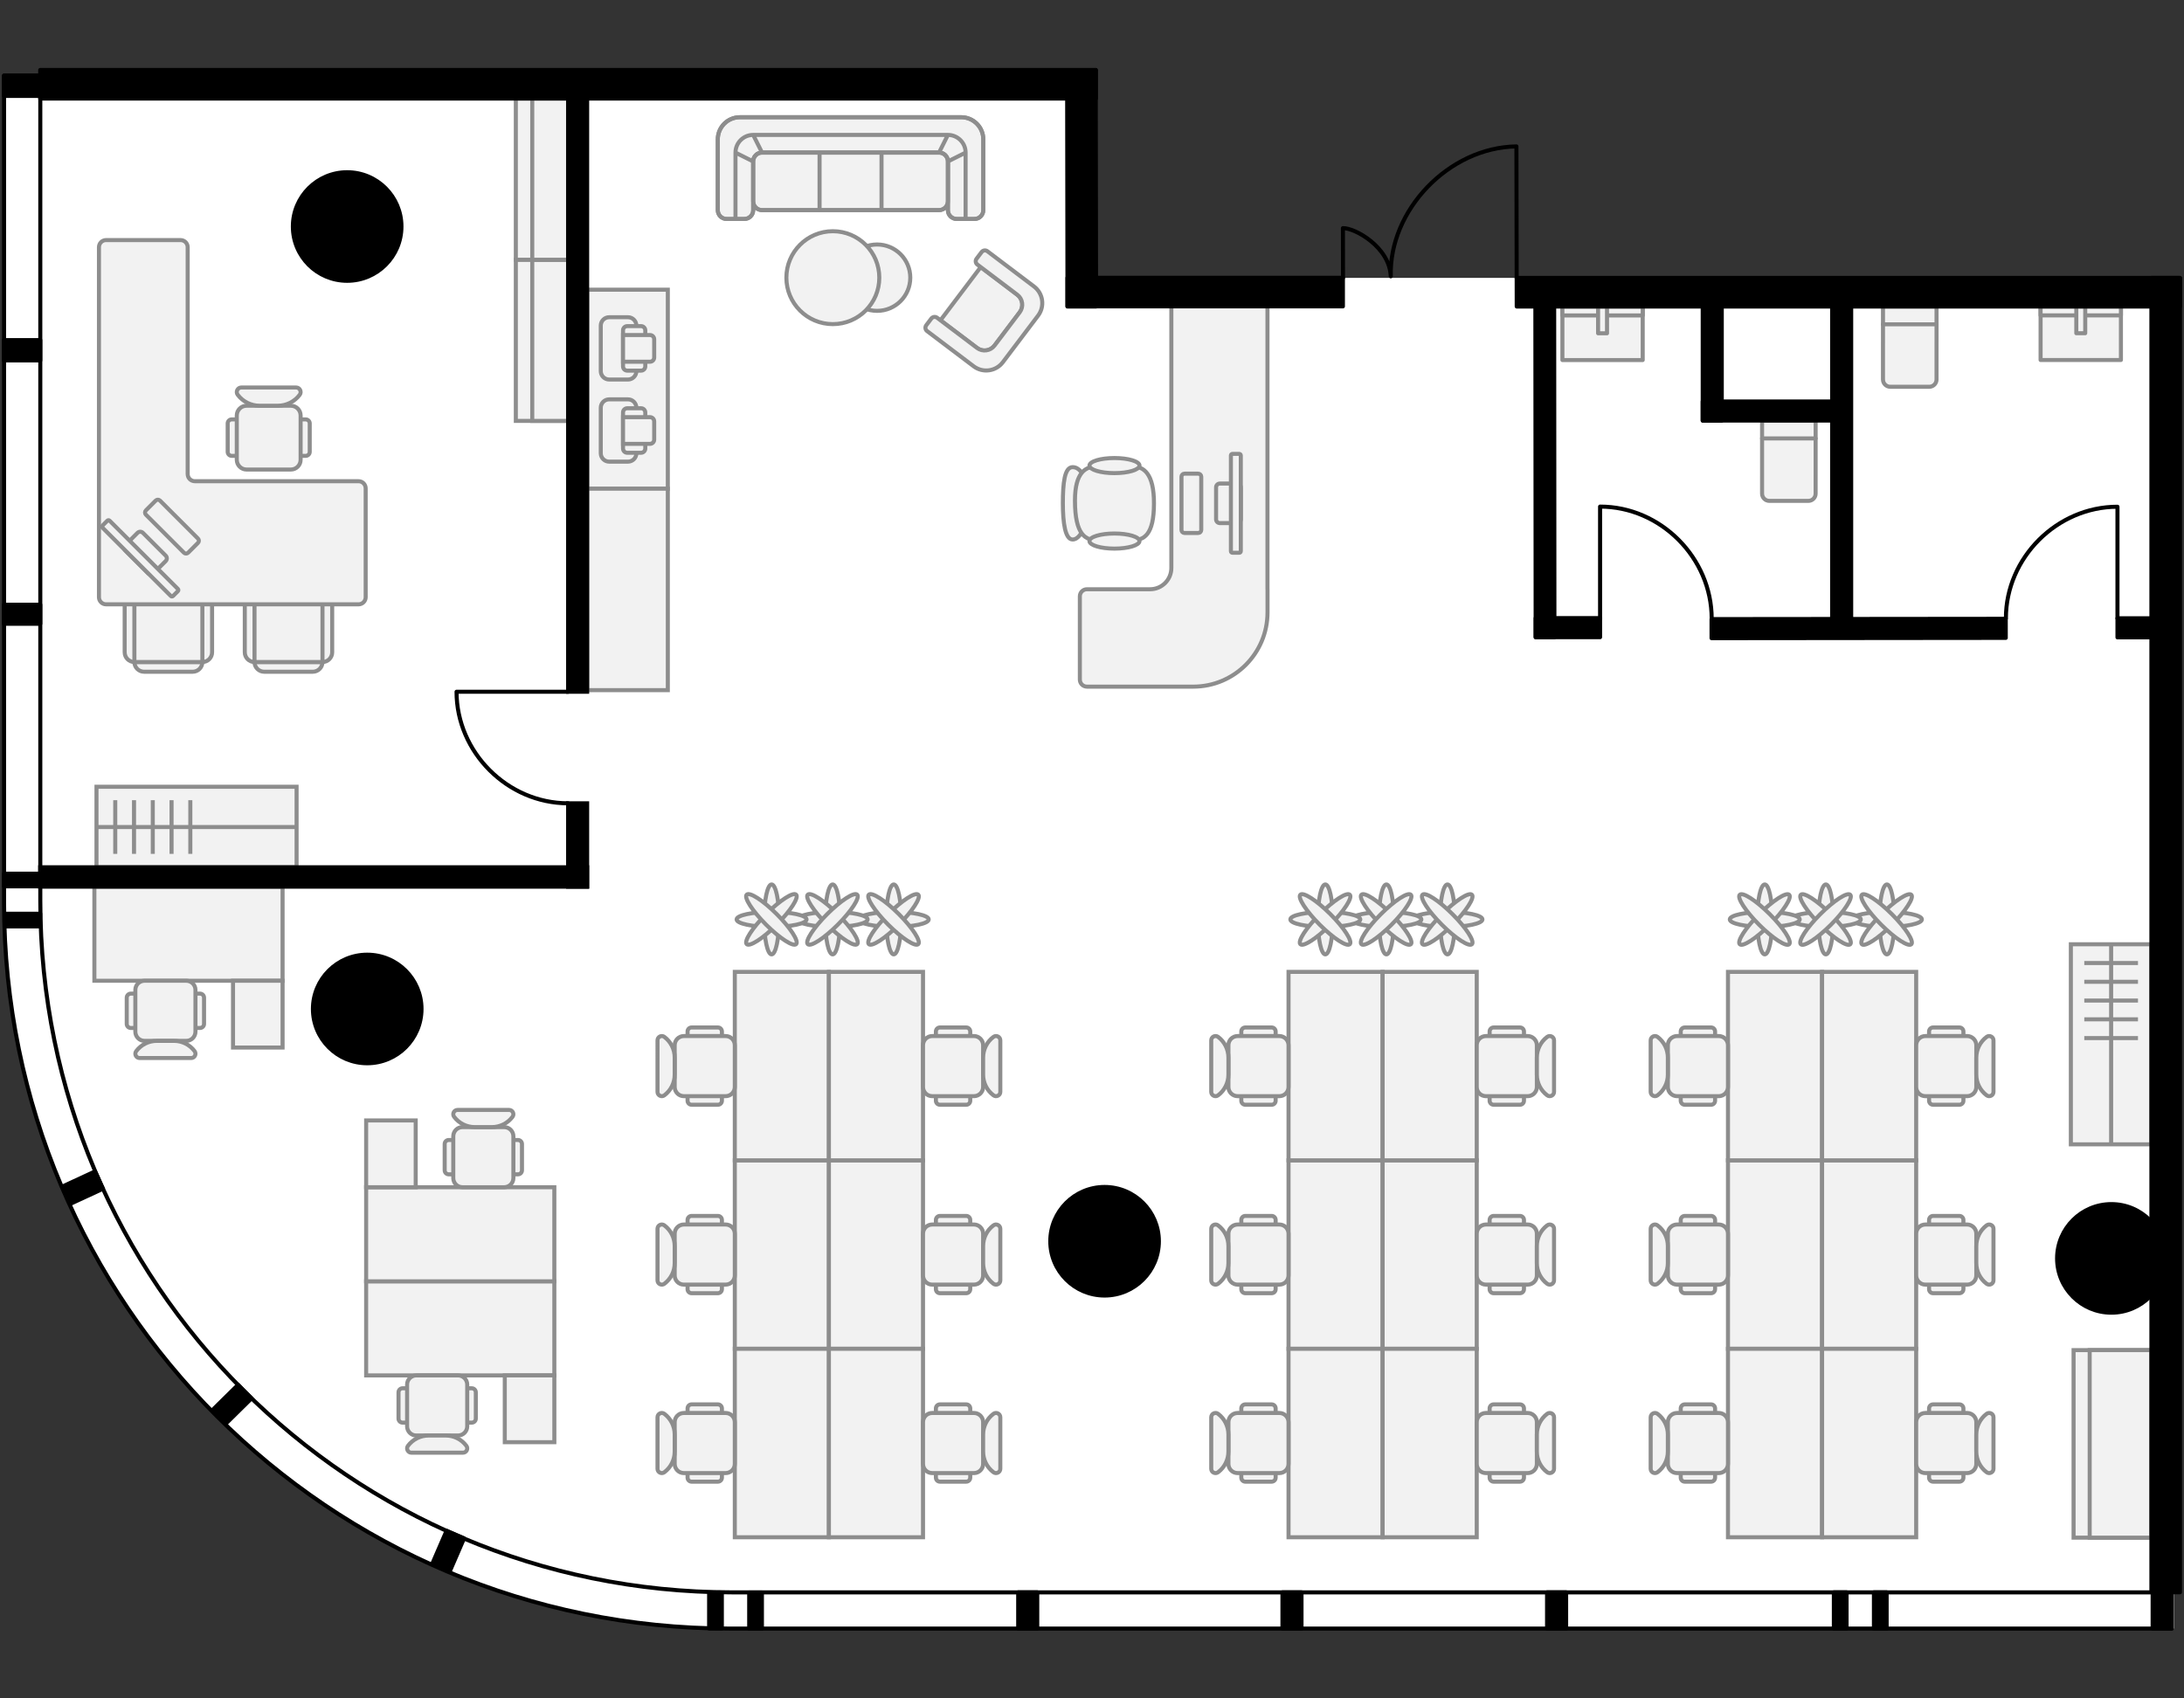 <?xml version="1.0" encoding="utf-8"?>
<!-- Generator: Adobe Illustrator 26.0.2, SVG Export Plug-In . SVG Version: 6.00 Build 0)  -->
<svg version="1.1" xmlns="http://www.w3.org/2000/svg" xmlns:xlink="http://www.w3.org/1999/xlink" x="0px" y="0px"
	 viewBox="0 0 540 420" style="enable-background:new 0 0 540 420;" xml:space="preserve">
<rect x="0" y="0" width="540" height="420" fill="#333333" stroke="none"/>
<style type="text/css">
	.st0{fill:#FFFFFF;}
	.st1{fill:none;stroke:#000000;stroke-linecap:round;stroke-linejoin:round;}
	.st2{fill:#F2F2F2;stroke:#8D8D8D;}
	.st3{fill:none;stroke:#8D8D8D;}
	.st4{fill:#F2F2F2;stroke:#8D8D8D;stroke-linecap:round;stroke-linejoin:round;}
	.st5{fill:#F2F2F2;stroke:#8D8D8D;stroke-linecap:round;stroke-linejoin:round;stroke-miterlimit:10;}
	.st6{fill:none;stroke:#8D8D8D;stroke-linecap:round;stroke-linejoin:round;stroke-miterlimit:10;}
	.st7{stroke:#000000;stroke-linecap:round;stroke-linejoin:round;}
	.st8{stroke:#000000;stroke-miterlimit:10;}
</style>
<g id="Floor">
	<path class="st0" d="M181.07,402.737c-99.123,0-180.065-79.767-180.065-178.89l-0.001-7.799L1,18.695h8.96l-0.013-1.433
		l261.012,0.082l0.04,51.373l268,0.015L539,393.762l-1.453,0.017v8.958l-348.574,0.001L181.07,402.737z"/>
</g>
<g id="Windows">
	<path class="st1" d="M9.963,222.76V18.695h-8.96v204.565c0,99.123,80.355,179.478,179.477,179.478h356.477v-8.958H180.982
		C86.531,393.779,9.963,317.211,9.963,222.76z"/>
</g>
<g id="Furniture">
	<g>
		<g>
			<rect x="127.539" y="64.228" class="st2" width="12.913" height="39.856"/>
			<rect x="131.6" y="64.228" class="st2" width="8.852" height="39.856"/>
		</g>
		<g>
			<rect x="127.539" y="24.373" class="st2" width="12.913" height="39.856"/>
			<rect x="131.6" y="24.373" class="st2" width="8.852" height="39.856"/>
		</g>
	</g>
	<g>
		
			<rect x="38.636" y="179.782" transform="matrix(6.123234e-17 -1 1 6.123234e-17 -155.925 253.112)" class="st2" width="19.915" height="49.474"/>
		<line class="st3" x1="28.496" y1="211.157" x2="28.496" y2="197.88"/>
		<line class="st3" x1="33.137" y1="211.157" x2="33.137" y2="197.88"/>
		<line class="st3" x1="37.777" y1="211.157" x2="37.777" y2="197.88"/>
		<line class="st3" x1="42.417" y1="211.157" x2="42.417" y2="197.88"/>
		<line class="st3" x1="47.057" y1="211.157" x2="47.057" y2="197.88"/>
		<line class="st3" x1="23.856" y1="204.519" x2="73.33" y2="204.519"/>
	</g>
	<g>
		<g>
			<path class="st4" d="M62.926,163.714c0,1.328,1.075,2.404,2.401,2.404h12.005c1.326,0,2.401-1.076,2.401-2.404v-14.421
				c0-1.328-1.075-2.404-2.401-2.404H65.328c-1.326,0-2.401,1.076-2.401,2.404V163.714z"/>
			<path class="st4" d="M79.734,163.714c1.326,0,2.401-1.076,2.401-2.404v-12.018c0-1.328-1.075-2.404-2.401-2.404H62.926
				c-1.326,0-2.401,1.076-2.401,2.404v12.018c0,1.328,1.075,2.404,2.401,2.404H79.734z"/>
			<path class="st4" d="M62.926,163.714h16.808v-14.421c0-1.328-1.075-2.404-2.401-2.404H65.328c-1.326,0-2.401,1.076-2.401,2.404
				V163.714z"/>
		</g>
		<g>
			<path class="st4" d="M33.229,163.714c0,1.328,1.075,2.404,2.401,2.404h12.005c1.326,0,2.401-1.076,2.401-2.404v-14.421
				c0-1.328-1.075-2.404-2.401-2.404H35.63c-1.326,0-2.401,1.076-2.401,2.404V163.714z"/>
			<path class="st4" d="M50.037,163.714c1.326,0,2.401-1.076,2.401-2.404v-12.018c0-1.328-1.075-2.404-2.401-2.404H33.229
				c-1.326,0-2.401,1.076-2.401,2.404v12.018c0,1.328,1.075,2.404,2.401,2.404H50.037z"/>
			<path class="st4" d="M33.229,163.714h16.808v-14.421c0-1.328-1.075-2.404-2.401-2.404H35.63c-1.326,0-2.401,1.076-2.401,2.404
				V163.714z"/>
		</g>
		<g>
			<path class="st2" d="M76.582,104.715v7.016c0,0.552-0.448,1-1,1H57.296c-0.552,0-1-0.448-1-1l0-7.016c0-0.552,0.448-1,1-1
				l18.287,0C76.135,103.715,76.582,104.163,76.582,104.715z"/>
			<path class="st2" d="M74.328,102.747V113.7c0,1.333-1.08,2.413-2.413,2.413l-10.953,0c-1.333,0-2.413-1.08-2.413-2.413l0-10.953
				c0-1.333,1.08-2.413,2.413-2.413l10.953,0C73.248,100.334,74.328,101.414,74.328,102.747z"/>
			<path class="st2" d="M58.775,97.629c1.277,1.703,3.281,2.705,5.41,2.705l4.508,0c2.129,0,4.133-1.002,5.41-2.705l0,0
				c0.557-0.743,0.027-1.803-0.902-1.803H59.677C58.748,95.826,58.218,96.886,58.775,97.629L58.775,97.629z"/>
		</g>
		<path class="st4" d="M88.649,149.447H26.232c-0.974,0-1.764-0.79-1.764-1.764v-20.313V119V61.133c0-0.974,0.79-1.764,1.764-1.764
			H44.64c0.974,0,1.764,0.79,1.764,1.764v56.103c0,0.974,0.79,1.764,1.764,1.764h40.481c0.974,0,1.764,0.79,1.764,1.764v26.919
			C90.413,148.657,89.624,149.447,88.649,149.447z"/>
		<g>
			<path class="st4" d="M46.53,136.67l2.419-2.419c0.294-0.294,0.294-0.772,0-1.066l-9.39-9.39c-0.294-0.294-0.772-0.294-1.066,0
				l-2.419,2.419c-0.294,0.294-0.294,0.772,0,1.066l9.39,9.39C45.758,136.965,46.236,136.965,46.53,136.67z"/>
			<path class="st4" d="M37.949,141.765l3.024-3.024c0.368-0.368,0.368-0.965,0-1.332l-5.638-5.638
				c-0.368-0.368-0.965-0.368-1.332,0l-3.024,3.024c-0.368,0.368-0.368,0.965,0,1.332l5.638,5.638
				C36.985,142.133,37.582,142.133,37.949,141.765z"/>
			<path class="st4" d="M42.778,147.393l1.21-1.21c0.147-0.147,0.147-0.386,0-0.533l-16.894-16.894
				c-0.147-0.147-0.386-0.147-0.533,0l-1.21,1.21c-0.147,0.147-0.147,0.386,0,0.533l16.894,16.894
				C42.392,147.54,42.631,147.54,42.778,147.393z"/>
		</g>
	</g>
	<g>
		<g>
			<path class="st2" d="M137.064,316.86v23.267H90.53V316.86H137.064z"/>
			<path class="st2" d="M137.064,340.127v16.517H124.81v-16.517H137.064z"/>
			<g>
				<path class="st2" d="M98.534,350.807v-6.494c0-0.552,0.448-1,1-1h17.112c0.552,0,1,0.448,1,1v6.494c0,0.552-0.448,1-1,1H99.534
					C98.981,351.807,98.534,351.359,98.534,350.807z"/>
				<path class="st2" d="M100.657,352.719v-10.319c0-1.255,1.018-2.273,2.273-2.273h10.319c1.255,0,2.273,1.018,2.273,2.273v10.319
					c0,1.255-1.018,2.273-2.273,2.273H102.93C101.675,354.992,100.657,353.975,100.657,352.719z"/>
				<path class="st2" d="M115.31,357.541c0.525,0.7,0.025,1.699-0.849,1.699h-12.741c-0.875,0-1.374-0.999-0.849-1.699l0,0
					c1.203-1.604,3.091-2.548,5.097-2.548h4.247C112.219,354.992,114.107,355.936,115.31,357.541L115.31,357.541z"/>
			</g>
		</g>
		<g>
			<path class="st2" d="M90.53,316.86v-23.267h46.533v23.267H90.53z"/>
			<path class="st2" d="M90.53,293.594v-16.517h12.254v16.517H90.53z"/>
			<g>
				<path class="st2" d="M129.061,282.914v6.494c0,0.552-0.448,1-1,1h-17.112c-0.552,0-1-0.448-1-1v-6.494c0-0.552,0.448-1,1-1
					h17.112C128.613,281.914,129.061,282.362,129.061,282.914z"/>
				<path class="st2" d="M126.937,281.002v10.319c0,1.255-1.018,2.273-2.273,2.273h-10.319c-1.255,0-2.273-1.018-2.273-2.273
					v-10.319c0-1.255,1.018-2.273,2.273-2.273h10.319C125.919,278.729,126.937,279.746,126.937,281.002z"/>
				<path class="st2" d="M112.284,276.18c-0.525-0.7-0.026-1.699,0.849-1.699h12.741c0.875,0,1.374,0.999,0.849,1.699l0,0
					c-1.203,1.604-3.091,2.548-5.097,2.548h-4.247C115.375,278.729,113.487,277.785,112.284,276.18L112.284,276.18z"/>
			</g>
		</g>
	</g>
	<g>
		<path class="st2" d="M69.869,219.265v23.267H23.336v-23.267H69.869z"/>
		<path class="st2" d="M69.869,242.532v16.517H57.615v-16.517H69.869z"/>
		<g>
			<path class="st2" d="M31.339,253.211v-6.494c0-0.552,0.448-1,1-1h17.112c0.552,0,1,0.448,1,1v6.494c0,0.552-0.448,1-1,1H32.339
				C31.787,254.211,31.339,253.764,31.339,253.211z"/>
			<path class="st2" d="M33.463,255.124v-10.319c0-1.255,1.018-2.273,2.273-2.273h10.319c1.255,0,2.273,1.018,2.273,2.273v10.319
				c0,1.255-1.018,2.273-2.273,2.273H35.736C34.481,257.397,33.463,256.379,33.463,255.124z"/>
			<path class="st2" d="M48.115,259.945c0.525,0.7,0.026,1.699-0.849,1.699H34.525c-0.875,0-1.374-0.999-0.849-1.699l0,0
				c1.203-1.604,3.091-2.548,5.097-2.548h4.247C45.025,257.397,46.912,258.341,48.115,259.945L48.115,259.945z"/>
		</g>
	</g>
	<g>
		<g>
			<path class="st2" d="M181.683,286.943h23.267v46.605h-23.267V286.943z"/>
			<path class="st2" d="M181.683,240.338h23.267v46.605h-23.267V240.338z"/>
			<path class="st2" d="M181.683,333.549h23.267v46.605h-23.267V333.549z"/>
			<path class="st2" d="M204.95,286.943h23.267v46.605H204.95V286.943z"/>
			<path class="st2" d="M204.95,240.338h23.267v46.605H204.95V240.338z"/>
			<path class="st2" d="M204.95,333.549h23.267v46.605H204.95V333.549z"/>
			<g>
				<path class="st2" d="M238.897,366.407h-6.494c-0.552,0-1-0.448-1-1v-17.112c0-0.552,0.448-1,1-1h6.494c0.552,0,1,0.448,1,1
					v17.112C239.897,365.96,239.449,366.407,238.897,366.407z"/>
				<path class="st2" d="M240.809,364.284H230.49c-1.255,0-2.273-1.018-2.273-2.273v-10.319c0-1.255,1.018-2.273,2.273-2.273h10.319
					c1.255,0,2.273,1.018,2.273,2.273v10.319C243.082,363.266,242.064,364.284,240.809,364.284z"/>
				<path class="st2" d="M245.63,349.631c0.7-0.525,1.699-0.025,1.699,0.849v12.742c0,0.875-0.999,1.374-1.699,0.849l0,0
					c-1.604-1.203-2.548-3.091-2.548-5.097v-4.247C243.082,352.722,244.026,350.834,245.63,349.631L245.63,349.631z"/>
			</g>
			<g>
				<path class="st2" d="M238.897,319.802h-6.494c-0.552,0-1-0.448-1-1V301.69c0-0.552,0.448-1,1-1h6.494c0.552,0,1,0.448,1,1
					v17.112C239.897,319.354,239.449,319.802,238.897,319.802z"/>
				<path class="st2" d="M240.809,317.678H230.49c-1.255,0-2.273-1.018-2.273-2.273v-10.319c0-1.255,1.018-2.273,2.273-2.273h10.319
					c1.255,0,2.273,1.018,2.273,2.273v10.319C243.082,316.661,242.064,317.678,240.809,317.678z"/>
				<path class="st2" d="M245.63,303.026c0.7-0.525,1.699-0.025,1.699,0.849v12.742c0,0.875-0.999,1.374-1.699,0.849l0,0
					c-1.604-1.203-2.548-3.091-2.548-5.097v-4.247C243.082,306.117,244.026,304.229,245.63,303.026L245.63,303.026z"/>
			</g>
			<g>
				<path class="st2" d="M238.897,273.197h-6.494c-0.552,0-1-0.448-1-1v-17.112c0-0.552,0.448-1,1-1h6.494c0.552,0,1,0.448,1,1
					v17.112C239.897,272.749,239.449,273.197,238.897,273.197z"/>
				<path class="st2" d="M240.809,271.073H230.49c-1.255,0-2.273-1.018-2.273-2.273v-10.319c0-1.255,1.018-2.273,2.273-2.273h10.319
					c1.255,0,2.273,1.018,2.273,2.273V268.8C243.082,270.055,242.064,271.073,240.809,271.073z"/>
				<path class="st2" d="M245.63,256.42c0.7-0.525,1.699-0.025,1.699,0.849v12.742c0,0.875-0.999,1.374-1.699,0.849l0,0
					c-1.604-1.203-2.548-3.091-2.548-5.097v-4.247C243.082,259.511,244.026,257.623,245.63,256.42L245.63,256.42z"/>
			</g>
			<g>
				<path class="st2" d="M171.003,366.407h6.494c0.552,0,1-0.448,1-1v-17.112c0-0.552-0.448-1-1-1h-6.494c-0.552,0-1,0.448-1,1
					v17.112C170.003,365.96,170.451,366.407,171.003,366.407z"/>
				<path class="st2" d="M169.091,364.284h10.319c1.255,0,2.273-1.018,2.273-2.273v-10.319c0-1.255-1.018-2.273-2.273-2.273h-10.319
					c-1.255,0-2.273,1.018-2.273,2.273v10.319C166.818,363.266,167.836,364.284,169.091,364.284z"/>
				<path class="st2" d="M164.27,349.631c1.604,1.203,2.548,3.091,2.548,5.097v4.247c0,2.006-0.944,3.894-2.548,5.097l0,0
					c-0.7,0.525-1.699,0.025-1.699-0.849v-12.742C162.571,349.606,163.57,349.107,164.27,349.631L164.27,349.631z"/>
			</g>
			<g>
				<path class="st2" d="M171.003,319.802h6.494c0.552,0,1-0.448,1-1V301.69c0-0.552-0.448-1-1-1h-6.494c-0.552,0-1,0.448-1,1
					v17.112C170.003,319.354,170.451,319.802,171.003,319.802z"/>
				<path class="st2" d="M169.091,317.678h10.319c1.255,0,2.273-1.018,2.273-2.273v-10.319c0-1.255-1.018-2.273-2.273-2.273h-10.319
					c-1.255,0-2.273,1.018-2.273,2.273v10.319C166.818,316.661,167.836,317.678,169.091,317.678z"/>
				<path class="st2" d="M164.27,303.026c1.604,1.203,2.548,3.091,2.548,5.097v4.247c0,2.006-0.944,3.894-2.548,5.097l0,0
					c-0.7,0.525-1.699,0.025-1.699-0.849v-12.742C162.571,303,163.57,302.501,164.27,303.026L164.27,303.026z"/>
			</g>
			<g>
				<path class="st2" d="M171.003,273.197h6.494c0.552,0,1-0.448,1-1v-17.112c0-0.552-0.448-1-1-1h-6.494c-0.552,0-1,0.448-1,1
					v17.112C170.003,272.749,170.451,273.197,171.003,273.197z"/>
				<path class="st2" d="M169.091,271.073h10.319c1.255,0,2.273-1.018,2.273-2.273v-10.319c0-1.255-1.018-2.273-2.273-2.273h-10.319
					c-1.255,0-2.273,1.018-2.273,2.273V268.8C166.818,270.055,167.836,271.073,169.091,271.073z"/>
				<path class="st2" d="M164.27,256.42c1.604,1.203,2.548,3.091,2.548,5.097v4.247c0,2.006-0.944,3.894-2.548,5.097l0,0
					c-0.7,0.525-1.699,0.025-1.699-0.849V257.27C162.571,256.395,163.57,255.896,164.27,256.42L164.27,256.42z"/>
			</g>
		</g>
		<g>
			<g>
				<ellipse class="st2" cx="220.978" cy="227.365" rx="1.854" ry="8.651"/>
				<ellipse class="st2" cx="220.978" cy="227.365" rx="8.651" ry="1.854"/>
				
					<ellipse transform="matrix(0.707 -0.707 0.707 0.707 -96.048 222.849)" class="st2" cx="220.978" cy="227.365" rx="8.651" ry="1.854"/>
				
					<ellipse transform="matrix(0.707 -0.707 0.707 0.707 -96.048 222.849)" class="st2" cx="220.978" cy="227.365" rx="1.854" ry="8.651"/>
			</g>
			<g>
				<ellipse class="st2" cx="205.879" cy="227.365" rx="1.854" ry="8.651"/>
				<ellipse class="st2" cx="205.879" cy="227.365" rx="8.651" ry="1.854"/>
				
					<ellipse transform="matrix(0.707 -0.707 0.707 0.707 -100.471 212.172)" class="st2" cx="205.879" cy="227.365" rx="1.854" ry="8.651"/>
				
					<ellipse transform="matrix(0.707 -0.707 0.707 0.707 -100.471 212.172)" class="st2" cx="205.879" cy="227.365" rx="8.651" ry="1.854"/>
			</g>
			<g>
				<ellipse class="st2" cx="190.78" cy="227.365" rx="1.854" ry="8.651"/>
				<ellipse class="st2" cx="190.78" cy="227.365" rx="8.651" ry="1.854"/>
				
					<ellipse transform="matrix(0.707 -0.707 0.707 0.707 -104.893 201.496)" class="st2" cx="190.78" cy="227.365" rx="8.651" ry="1.854"/>
				
					<ellipse transform="matrix(0.707 -0.707 0.707 0.707 -104.893 201.496)" class="st2" cx="190.78" cy="227.365" rx="1.854" ry="8.651"/>
			</g>
		</g>
	</g>
	<g>
		<g>
			<path class="st2" d="M318.593,286.943h23.267v46.605h-23.267V286.943z"/>
			<path class="st2" d="M318.593,240.338h23.267v46.605h-23.267V240.338z"/>
			<path class="st2" d="M318.593,333.549h23.267v46.605h-23.267V333.549z"/>
			<path class="st2" d="M341.861,286.943h23.267v46.605h-23.267V286.943z"/>
			<path class="st2" d="M341.861,240.338h23.267v46.605h-23.267V240.338z"/>
			<path class="st2" d="M341.861,333.549h23.267v46.605h-23.267V333.549z"/>
			<g>
				<path class="st2" d="M375.807,366.407h-6.494c-0.552,0-1-0.448-1-1v-17.112c0-0.552,0.448-1,1-1h6.494c0.552,0,1,0.448,1,1
					v17.112C376.807,365.96,376.36,366.407,375.807,366.407z"/>
				<path class="st2" d="M377.72,364.284h-10.319c-1.255,0-2.273-1.018-2.273-2.273v-10.319c0-1.255,1.018-2.273,2.273-2.273h10.319
					c1.255,0,2.273,1.018,2.273,2.273v10.319C379.993,363.266,378.975,364.284,377.72,364.284z"/>
				<path class="st2" d="M382.541,349.631c0.7-0.525,1.699-0.025,1.699,0.849v12.742c0,0.875-0.999,1.374-1.699,0.849l0,0
					c-1.604-1.203-2.548-3.091-2.548-5.097v-4.247C379.993,352.722,380.937,350.834,382.541,349.631L382.541,349.631z"/>
			</g>
			<g>
				<path class="st2" d="M375.807,319.802h-6.494c-0.552,0-1-0.448-1-1V301.69c0-0.552,0.448-1,1-1h6.494c0.552,0,1,0.448,1,1
					v17.112C376.807,319.354,376.36,319.802,375.807,319.802z"/>
				<path class="st2" d="M377.72,317.678h-10.319c-1.255,0-2.273-1.018-2.273-2.273v-10.319c0-1.255,1.018-2.273,2.273-2.273h10.319
					c1.255,0,2.273,1.018,2.273,2.273v10.319C379.993,316.661,378.975,317.678,377.72,317.678z"/>
				<path class="st2" d="M382.541,303.026c0.7-0.525,1.699-0.025,1.699,0.849v12.742c0,0.875-0.999,1.374-1.699,0.849l0,0
					c-1.604-1.203-2.548-3.091-2.548-5.097v-4.247C379.993,306.117,380.937,304.229,382.541,303.026L382.541,303.026z"/>
			</g>
			<g>
				<path class="st2" d="M375.807,273.197h-6.494c-0.552,0-1-0.448-1-1v-17.112c0-0.552,0.448-1,1-1h6.494c0.552,0,1,0.448,1,1
					v17.112C376.807,272.749,376.36,273.197,375.807,273.197z"/>
				<path class="st2" d="M377.72,271.073h-10.319c-1.255,0-2.273-1.018-2.273-2.273v-10.319c0-1.255,1.018-2.273,2.273-2.273h10.319
					c1.255,0,2.273,1.018,2.273,2.273V268.8C379.993,270.055,378.975,271.073,377.72,271.073z"/>
				<path class="st2" d="M382.541,256.42c0.7-0.525,1.699-0.025,1.699,0.849v12.742c0,0.875-0.999,1.374-1.699,0.849l0,0
					c-1.604-1.203-2.548-3.091-2.548-5.097v-4.247C379.993,259.511,380.937,257.623,382.541,256.42L382.541,256.42z"/>
			</g>
			<g>
				<path class="st2" d="M307.914,366.407h6.494c0.552,0,1-0.448,1-1v-17.112c0-0.552-0.448-1-1-1h-6.494c-0.552,0-1,0.448-1,1
					v17.112C306.914,365.96,307.361,366.407,307.914,366.407z"/>
				<path class="st2" d="M306.002,364.284h10.319c1.255,0,2.273-1.018,2.273-2.273v-10.319c0-1.255-1.018-2.273-2.273-2.273h-10.319
					c-1.255,0-2.273,1.018-2.273,2.273v10.319C303.728,363.266,304.746,364.284,306.002,364.284z"/>
				<path class="st2" d="M301.18,349.631c1.604,1.203,2.548,3.091,2.548,5.097v4.247c0,2.006-0.944,3.894-2.548,5.097l0,0
					c-0.7,0.525-1.699,0.025-1.699-0.849v-12.742C299.481,349.606,300.48,349.107,301.18,349.631L301.18,349.631z"/>
			</g>
			<g>
				<path class="st2" d="M307.914,319.802h6.494c0.552,0,1-0.448,1-1V301.69c0-0.552-0.448-1-1-1h-6.494c-0.552,0-1,0.448-1,1
					v17.112C306.914,319.354,307.361,319.802,307.914,319.802z"/>
				<path class="st2" d="M306.002,317.678h10.319c1.255,0,2.273-1.018,2.273-2.273v-10.319c0-1.255-1.018-2.273-2.273-2.273h-10.319
					c-1.255,0-2.273,1.018-2.273,2.273v10.319C303.728,316.661,304.746,317.678,306.002,317.678z"/>
				<path class="st2" d="M301.18,303.026c1.604,1.203,2.548,3.091,2.548,5.097v4.247c0,2.006-0.944,3.894-2.548,5.097l0,0
					c-0.7,0.525-1.699,0.025-1.699-0.849v-12.742C299.481,303,300.48,302.501,301.18,303.026L301.18,303.026z"/>
			</g>
			<g>
				<path class="st2" d="M307.914,273.197h6.494c0.552,0,1-0.448,1-1v-17.112c0-0.552-0.448-1-1-1h-6.494c-0.552,0-1,0.448-1,1
					v17.112C306.914,272.749,307.361,273.197,307.914,273.197z"/>
				<path class="st2" d="M306.002,271.073h10.319c1.255,0,2.273-1.018,2.273-2.273v-10.319c0-1.255-1.018-2.273-2.273-2.273h-10.319
					c-1.255,0-2.273,1.018-2.273,2.273V268.8C303.728,270.055,304.746,271.073,306.002,271.073z"/>
				<path class="st2" d="M301.18,256.42c1.604,1.203,2.548,3.091,2.548,5.097v4.247c0,2.006-0.944,3.894-2.548,5.097l0,0
					c-0.7,0.525-1.699,0.025-1.699-0.849V257.27C299.481,256.395,300.48,255.896,301.18,256.42L301.18,256.42z"/>
			</g>
		</g>
		<g>
			<g>
				<ellipse class="st2" cx="357.889" cy="227.365" rx="1.854" ry="8.651"/>
				<ellipse class="st2" cx="357.889" cy="227.365" rx="8.651" ry="1.854"/>
				
					<ellipse transform="matrix(0.707 -0.707 0.707 0.707 -55.948 319.659)" class="st2" cx="357.889" cy="227.365" rx="8.651" ry="1.854"/>
				
					<ellipse transform="matrix(0.707 -0.707 0.707 0.707 -55.948 319.659)" class="st2" cx="357.889" cy="227.365" rx="1.854" ry="8.651"/>
			</g>
			<g>
				<ellipse class="st2" cx="342.79" cy="227.365" rx="1.854" ry="8.651"/>
				<ellipse class="st2" cx="342.79" cy="227.365" rx="8.651" ry="1.854"/>
				
					<ellipse transform="matrix(0.707 -0.707 0.707 0.707 -60.37 308.983)" class="st2" cx="342.79" cy="227.365" rx="1.854" ry="8.651"/>
				
					<ellipse transform="matrix(0.707 -0.707 0.707 0.707 -60.37 308.983)" class="st2" cx="342.79" cy="227.365" rx="8.651" ry="1.854"/>
			</g>
			<g>
				<ellipse class="st2" cx="327.691" cy="227.365" rx="1.854" ry="8.651"/>
				<ellipse class="st2" cx="327.691" cy="227.365" rx="8.651" ry="1.854"/>
				
					<ellipse transform="matrix(0.707 -0.707 0.707 0.707 -64.793 298.306)" class="st2" cx="327.691" cy="227.365" rx="8.651" ry="1.854"/>
				
					<ellipse transform="matrix(0.707 -0.707 0.707 0.707 -64.793 298.306)" class="st2" cx="327.691" cy="227.365" rx="1.854" ry="8.651"/>
			</g>
		</g>
	</g>
	<g>
		<g>
			<path class="st2" d="M427.247,286.943h23.267v46.605h-23.267V286.943z"/>
			<path class="st2" d="M427.247,240.338h23.267v46.605h-23.267V240.338z"/>
			<path class="st2" d="M427.247,333.549h23.267v46.605h-23.267V333.549z"/>
			<path class="st2" d="M450.514,286.943h23.267v46.605h-23.267V286.943z"/>
			<path class="st2" d="M450.514,240.338h23.267v46.605h-23.267V240.338z"/>
			<path class="st2" d="M450.514,333.549h23.267v46.605h-23.267V333.549z"/>
			<g>
				<path class="st2" d="M484.461,366.407h-6.494c-0.552,0-1-0.448-1-1v-17.112c0-0.552,0.448-1,1-1h6.494c0.552,0,1,0.448,1,1
					v17.112C485.461,365.96,485.013,366.407,484.461,366.407z"/>
				<path class="st2" d="M486.373,364.284h-10.319c-1.255,0-2.273-1.018-2.273-2.273v-10.319c0-1.255,1.018-2.273,2.273-2.273
					h10.319c1.255,0,2.273,1.018,2.273,2.273v10.319C488.646,363.266,487.628,364.284,486.373,364.284z"/>
				<path class="st2" d="M491.194,349.631c0.7-0.525,1.699-0.025,1.699,0.849v12.742c0,0.875-0.999,1.374-1.699,0.849l0,0
					c-1.604-1.203-2.548-3.091-2.548-5.097v-4.247C488.646,352.722,489.59,350.834,491.194,349.631L491.194,349.631z"/>
			</g>
			<g>
				<path class="st2" d="M484.461,319.802h-6.494c-0.552,0-1-0.448-1-1V301.69c0-0.552,0.448-1,1-1h6.494c0.552,0,1,0.448,1,1
					v17.112C485.461,319.354,485.013,319.802,484.461,319.802z"/>
				<path class="st2" d="M486.373,317.678h-10.319c-1.255,0-2.273-1.018-2.273-2.273v-10.319c0-1.255,1.018-2.273,2.273-2.273
					h10.319c1.255,0,2.273,1.018,2.273,2.273v10.319C488.646,316.661,487.628,317.678,486.373,317.678z"/>
				<path class="st2" d="M491.194,303.026c0.7-0.525,1.699-0.025,1.699,0.849v12.742c0,0.875-0.999,1.374-1.699,0.849l0,0
					c-1.604-1.203-2.548-3.091-2.548-5.097v-4.247C488.646,306.117,489.59,304.229,491.194,303.026L491.194,303.026z"/>
			</g>
			<g>
				<path class="st2" d="M484.461,273.197h-6.494c-0.552,0-1-0.448-1-1v-17.112c0-0.552,0.448-1,1-1h6.494c0.552,0,1,0.448,1,1
					v17.112C485.461,272.749,485.013,273.197,484.461,273.197z"/>
				<path class="st2" d="M486.373,271.073h-10.319c-1.255,0-2.273-1.018-2.273-2.273v-10.319c0-1.255,1.018-2.273,2.273-2.273
					h10.319c1.255,0,2.273,1.018,2.273,2.273V268.8C488.646,270.055,487.628,271.073,486.373,271.073z"/>
				<path class="st2" d="M491.194,256.42c0.7-0.525,1.699-0.025,1.699,0.849v12.742c0,0.875-0.999,1.374-1.699,0.849l0,0
					c-1.604-1.203-2.548-3.091-2.548-5.097v-4.247C488.646,259.511,489.59,257.623,491.194,256.42L491.194,256.42z"/>
			</g>
			<g>
				<path class="st2" d="M416.567,366.407h6.494c0.552,0,1-0.448,1-1v-17.112c0-0.552-0.448-1-1-1h-6.494c-0.552,0-1,0.448-1,1
					v17.112C415.567,365.96,416.015,366.407,416.567,366.407z"/>
				<path class="st2" d="M414.655,364.284h10.319c1.255,0,2.273-1.018,2.273-2.273v-10.319c0-1.255-1.018-2.273-2.273-2.273h-10.319
					c-1.255,0-2.273,1.018-2.273,2.273v10.319C412.382,363.266,413.399,364.284,414.655,364.284z"/>
				<path class="st2" d="M409.833,349.631c1.604,1.203,2.548,3.091,2.548,5.097v4.247c0,2.006-0.944,3.894-2.548,5.097l0,0
					c-0.7,0.525-1.699,0.025-1.699-0.849v-12.742C408.134,349.606,409.134,349.107,409.833,349.631L409.833,349.631z"/>
			</g>
			<g>
				<path class="st2" d="M416.567,319.802h6.494c0.552,0,1-0.448,1-1V301.69c0-0.552-0.448-1-1-1h-6.494c-0.552,0-1,0.448-1,1
					v17.112C415.567,319.354,416.015,319.802,416.567,319.802z"/>
				<path class="st2" d="M414.655,317.678h10.319c1.255,0,2.273-1.018,2.273-2.273v-10.319c0-1.255-1.018-2.273-2.273-2.273h-10.319
					c-1.255,0-2.273,1.018-2.273,2.273v10.319C412.382,316.661,413.399,317.678,414.655,317.678z"/>
				<path class="st2" d="M409.833,303.026c1.604,1.203,2.548,3.091,2.548,5.097v4.247c0,2.006-0.944,3.894-2.548,5.097l0,0
					c-0.7,0.525-1.699,0.025-1.699-0.849v-12.742C408.134,303,409.134,302.501,409.833,303.026L409.833,303.026z"/>
			</g>
			<g>
				<path class="st2" d="M416.567,273.197h6.494c0.552,0,1-0.448,1-1v-17.112c0-0.552-0.448-1-1-1h-6.494c-0.552,0-1,0.448-1,1
					v17.112C415.567,272.749,416.015,273.197,416.567,273.197z"/>
				<path class="st2" d="M414.655,271.073h10.319c1.255,0,2.273-1.018,2.273-2.273v-10.319c0-1.255-1.018-2.273-2.273-2.273h-10.319
					c-1.255,0-2.273,1.018-2.273,2.273V268.8C412.382,270.055,413.399,271.073,414.655,271.073z"/>
				<path class="st2" d="M409.833,256.42c1.604,1.203,2.548,3.091,2.548,5.097v4.247c0,2.006-0.944,3.894-2.548,5.097l0,0
					c-0.7,0.525-1.699,0.025-1.699-0.849V257.27C408.134,256.395,409.134,255.896,409.833,256.42L409.833,256.42z"/>
			</g>
		</g>
		<g>
			<g>
				<ellipse class="st2" cx="466.542" cy="227.365" rx="1.854" ry="8.651"/>
				<ellipse class="st2" cx="466.542" cy="227.365" rx="8.651" ry="1.854"/>
				
					<ellipse transform="matrix(0.707 -0.707 0.707 0.707 -24.124 396.488)" class="st2" cx="466.542" cy="227.365" rx="8.651" ry="1.854"/>
				
					<ellipse transform="matrix(0.707 -0.707 0.707 0.707 -24.124 396.488)" class="st2" cx="466.542" cy="227.365" rx="1.854" ry="8.651"/>
			</g>
			<g>
				<ellipse class="st2" cx="451.443" cy="227.365" rx="1.854" ry="8.651"/>
				<ellipse class="st2" cx="451.443" cy="227.365" rx="8.651" ry="1.854"/>
				
					<ellipse transform="matrix(0.707 -0.707 0.707 0.707 -28.547 385.812)" class="st2" cx="451.443" cy="227.365" rx="1.854" ry="8.651"/>
				
					<ellipse transform="matrix(0.707 -0.707 0.707 0.707 -28.547 385.812)" class="st2" cx="451.443" cy="227.365" rx="8.651" ry="1.854"/>
			</g>
			<g>
				<ellipse class="st2" cx="436.344" cy="227.365" rx="1.854" ry="8.651"/>
				<ellipse class="st2" cx="436.344" cy="227.365" rx="8.651" ry="1.854"/>
				
					<ellipse transform="matrix(0.707 -0.707 0.707 0.707 -32.969 375.135)" class="st2" cx="436.344" cy="227.365" rx="8.651" ry="1.854"/>
				
					<ellipse transform="matrix(0.707 -0.707 0.707 0.707 -32.969 375.135)" class="st2" cx="436.344" cy="227.365" rx="1.854" ry="8.651"/>
			</g>
		</g>
	</g>
	<g>
		<rect x="512.025" y="233.511" class="st2" width="19.915" height="49.474"/>
		<line class="st3" x1="515.345" y1="238.151" x2="528.622" y2="238.151"/>
		<line class="st3" x1="515.345" y1="242.791" x2="528.622" y2="242.791"/>
		<line class="st3" x1="515.345" y1="247.431" x2="528.622" y2="247.431"/>
		<line class="st3" x1="515.345" y1="252.071" x2="528.622" y2="252.071"/>
		<line class="st3" x1="515.345" y1="256.711" x2="528.622" y2="256.711"/>
		<line class="st3" x1="521.983" y1="233.511" x2="521.983" y2="282.985"/>
	</g>
	<g>
		<rect x="512.698" y="333.876" class="st2" width="19.243" height="46.373"/>
		<rect x="516.681" y="333.876" class="st2" width="15.26" height="46.373"/>
	</g>
	<g>
		<g id="Диван_00000005951554749161252250000009504419119554576318_">
			<path class="st2" d="M177.475,34.457c0-3.021,2.45-5.471,5.471-5.471h54.707c3.021,0,5.471,2.449,5.471,5.471v17.506
				c0,1.209-0.979,2.188-2.188,2.188h-4.377c-1.209,0-2.188-0.98-2.188-2.188V39.928c0-1.209-0.979-2.188-2.188-2.188h-43.765
				c-1.209,0-2.188,0.98-2.188,2.188v12.035c0,1.209-0.979,2.188-2.188,2.188h-4.377c-1.209,0-2.188-0.98-2.188-2.188V34.457z"/>
			<path class="st2" d="M186.228,39.928c0-1.209,0.979-2.188,2.188-2.188h14.224h15.318h14.224c1.209,0,2.188,0.98,2.188,2.188
				v9.847c0,1.209-0.979,2.188-2.188,2.188h-14.224H202.64h-14.224c-1.209,0-2.188-0.98-2.188-2.188V39.928z"/>
			<path class="st3" d="M236.558,54.151h4.377c1.209,0,2.188-0.98,2.188-2.188V34.457c0-3.021-2.45-5.471-5.471-5.471h-54.707
				c-3.021,0-5.471,2.449-5.471,5.471v17.506c0,1.209,0.979,2.188,2.188,2.188h4.377 M236.558,54.151
				c-1.209,0-2.188-0.98-2.188-2.188V39.928 M236.558,54.151h2.188V37.739 M188.416,37.739h43.765 M188.416,37.739
				c-1.209,0-2.188,0.98-2.188,2.188 M188.416,37.739h14.224 M188.416,37.739l-2.188-4.377 M186.228,39.928v12.035
				c0,1.209-0.979,2.188-2.188,2.188 M186.228,39.928v9.847c0,1.209,0.979,2.188,2.188,2.188h14.224 M186.228,39.928l-4.377-2.188
				 M184.039,54.151h-2.188V37.739 M232.181,37.739c1.209,0,2.188,0.98,2.188,2.188 M232.181,37.739h-14.224 M232.181,37.739
				l2.188-4.377 M234.37,39.928v9.847c0,1.209-0.979,2.188-2.188,2.188h-14.224 M234.37,39.928l4.377-2.188 M234.37,33.363h-48.142
				 M234.37,33.363c2.417,0,4.377,1.959,4.377,4.377 M186.228,33.363c-2.417,0-4.377,1.959-4.377,4.377 M202.64,37.739v14.224
				 M202.64,37.739h15.318 M202.64,51.963h15.318 M217.958,37.739v14.224"/>
		</g>
		<g id="Столик_00000176740853729442922540000004828366919722373029_">
			<circle id="Ellipse_10_00000065065295533466318190000013697929693465025460_" class="st2" cx="216.863" cy="68.666" r="8.206"/>
			<circle id="Ellipse_9_00000096754152418673295220000006170214796962908341_" class="st2" cx="205.922" cy="68.666" r="11.488"/>
		</g>
		<g>
			<path class="st2" d="M232.533,79.205l9.045,6.84c1.362,1.031,3.302,0.761,4.332-0.602l6.218-8.223
				c1.03-1.363,0.761-3.302-0.602-4.333l-9.045-6.84L232.533,79.205z"/>
			<path class="st2" d="M229.023,80.428c-0.344,0.454-0.254,1.101,0.2,1.444l11.512,8.706c2.271,1.716,5.503,1.268,7.221-1.003
				l8.705-11.513c1.717-2.27,1.268-5.503-1.003-7.22l-11.512-8.705c-0.454-0.344-1.101-0.254-1.444,0.201l-1.244,1.644
				c-0.343,0.454-0.254,1.101,0.2,1.444l9.868,7.461c1.362,1.031,1.632,2.97,0.602,4.333l-6.218,8.223
				c-1.03,1.363-2.97,1.632-4.332,0.602l-9.868-7.461c-0.454-0.344-1.101-0.254-1.444,0.201L229.023,80.428z"/>
		</g>
	</g>
	<g>
		
			<rect x="145.173" y="71.643" transform="matrix(-1 -1.676704e-08 1.676704e-08 -1 310.293 192.496)" class="st2" width="19.947" height="49.21"/>
		
			<rect x="145.173" y="120.853" transform="matrix(-1 -2.821500e-08 2.821500e-08 -1 310.293 291.522)" class="st2" width="19.947" height="49.816"/>
		<g>
			<path class="st2" d="M150.628,98.756h4.634c1.152,0,2.085,0.934,2.085,2.085v11.238c0,1.152-0.934,2.085-2.085,2.085h-4.634
				c-1.152,0-2.085-0.934-2.085-2.085v-11.238C148.542,99.69,149.476,98.756,150.628,98.756z"/>
			<path class="st2" d="M155.088,100.957h3.418c0.576,0,1.043,0.467,1.043,1.043v8.921c0,0.576-0.467,1.043-1.043,1.043h-3.418
				c-0.576,0-1.043-0.467-1.043-1.043V102C154.046,101.424,154.513,100.957,155.088,100.957z"/>
			<path class="st2" d="M160.707,103.159h-6.662v6.604h6.662c0.576,0,1.043-0.467,1.043-1.043v-4.518
				C161.75,103.626,161.283,103.159,160.707,103.159z"/>
		</g>
		<g>
			<path class="st2" d="M150.628,78.447h4.634c1.152,0,2.085,0.934,2.085,2.085v11.238c0,1.152-0.934,2.085-2.085,2.085h-4.634
				c-1.152,0-2.085-0.934-2.085-2.085V80.533C148.542,79.381,149.476,78.447,150.628,78.447z"/>
			<path class="st2" d="M155.088,80.649h3.418c0.576,0,1.043,0.467,1.043,1.043v8.921c0,0.576-0.467,1.043-1.043,1.043h-3.418
				c-0.576,0-1.043-0.467-1.043-1.043v-8.921C154.046,81.116,154.512,80.649,155.088,80.649z"/>
			<path class="st2" d="M160.707,82.85h-6.662v6.604h6.662c0.576,0,1.043-0.467,1.043-1.043v-4.518
				C161.75,83.317,161.283,82.85,160.707,82.85z"/>
		</g>
	</g>
	<g>
		<path class="st4" d="M313.385,145.717l0-69.965l-23.766,0l0,64.715c0,2.899-2.35,5.25-5.25,5.25l-15.622,0
			c-0.966,0-1.75,0.783-1.75,1.75v20.586c0,0.966,0.783,1.75,1.75,1.75l26.278,0c10.147,0,18.374-8.226,18.374-18.374v-5.712
			H313.385z"/>
		<g>
			<path class="st4" d="M296.264,131.802h-3.394c-0.413,0-0.748-0.335-0.748-0.748l0-13.173c0-0.413,0.335-0.748,0.748-0.748
				l3.394,0c0.413,0,0.748,0.335,0.748,0.748l0,13.173C297.011,131.467,296.677,131.802,296.264,131.802z"/>
			<path class="st4" d="M305.856,129.357h-4.243c-0.516,0-0.935-0.418-0.935-0.935v-7.91c0-0.516,0.418-0.935,0.935-0.935l4.243,0
				c0.516,0,0.935,0.418,0.935,0.935v7.91C306.79,128.939,306.372,129.357,305.856,129.357z"/>
			<path class="st4" d="M306.416,136.692h-1.697c-0.206,0-0.374-0.167-0.374-0.374l0-23.7c0-0.206,0.167-0.374,0.374-0.374h1.697
				c0.206,0,0.374,0.167,0.374,0.374l0,23.7C306.79,136.524,306.623,136.692,306.416,136.692z"/>
		</g>
		<g>
			<path class="st4" d="M269.368,124.467c0,1.928-1.375,8.946-4.168,8.946c-1.801,0-2.405-4.005-2.405-8.945
				c0-4.94,0.396-8.945,2.405-8.945C268.494,115.523,269.368,122.258,269.368,124.467z"/>
			<path class="st4" d="M279.926,133.607h-8.574c-2.899,0-5.564-1.228-5.564-9.824c0-7.069,2.665-8.454,5.564-8.454l8.574,0
				c2.899,0,5.397,1.805,5.397,9.139C285.324,132.337,282.826,133.607,279.926,133.607z"/>
			<ellipse class="st4" cx="275.556" cy="115.135" rx="6.187" ry="1.867"/>
			<ellipse class="st4" cx="275.556" cy="133.801" rx="6.187" ry="1.867"/>
		</g>
	</g>
</g>
<g id="Plumbing">
	<g>
		<path class="st5" d="M447.117,123.865l-9.64-0.002c-0.994,0-1.8-0.806-1.8-1.8l0.003-18.06l13.24,0.003l-0.003,18.06
			C448.917,123.059,448.111,123.865,447.117,123.865z"/>
		<line class="st6" x1="435.68" y1="108.416" x2="448.92" y2="108.418"/>
	</g>
	<g>
		<path class="st5" d="M477.012,95.647l-9.64-0.002c-0.994,0-1.8-0.806-1.8-1.8l0.003-18.06l13.24,0.003l-0.003,18.06
			C478.812,94.842,478.006,95.647,477.012,95.647z"/>
		<line class="st6" x1="465.575" y1="80.198" x2="478.815" y2="80.201"/>
	</g>
	<g>
		<rect x="504.543" y="75.785" class="st5" width="19.86" height="13.24"/>
		<rect x="504.543" y="75.785" class="st5" width="19.86" height="2.207"/>
		<rect x="513.37" y="75.785" class="st5" width="2.207" height="6.62"/>
	</g>
	<g>
		<rect x="386.306" y="75.799" class="st5" width="19.86" height="13.24"/>
		<rect x="386.306" y="75.799" class="st5" width="19.86" height="2.207"/>
		<rect x="395.132" y="75.799" class="st5" width="2.207" height="6.62"/>
	</g>
</g>
<g id="Walls">
	<rect x="463.333" y="393.779" class="st7" width="3.144" height="8.958"/>
	<rect x="453.425" y="393.779" class="st7" width="3.144" height="8.958"/>
	
		<rect x="3.899" y="213.152" transform="matrix(6.123234e-17 -1 1 6.123234e-17 -212.149 223.092)" class="st7" width="3.144" height="8.936"/>
	
		<rect x="4.068" y="223.229" transform="matrix(6.123234e-17 -1 1 6.123234e-17 -221.888 233.168)" class="st7" width="3.144" height="8.599"/>
	<rect x="185.24" y="393.824" class="st7" width="3.144" height="8.914"/>
	<rect x="175.332" y="393.824" class="st7" width="3.144" height="8.878"/>
	<rect x="382.517" y="393.779" class="st7" width="4.714" height="8.958"/>
	<rect x="532.244" y="393.779" class="st7" width="4.714" height="8.958"/>
	<rect x="317.087" y="393.779" class="st7" width="4.713" height="8.958"/>
	<rect x="251.751" y="393.779" class="st7" width="4.713" height="8.958"/>
	<rect x="1" y="149.535" class="st7" width="8.96" height="4.714"/>
	<rect x="1" y="84.105" class="st7" width="8.96" height="5.027"/>
	<rect x="1" y="18.695" class="st7" width="8.96" height="5.027"/>
	
		<rect x="15.848" y="291.239" transform="matrix(-0.907 0.42 -0.42 -0.907 162.154 551.467)" class="st7" width="8.96" height="4.714"/>
	
		<rect x="52.729" y="345.019" transform="matrix(-0.712 0.702 -0.702 -0.712 341.926 554.448)" class="st7" width="8.96" height="4.714"/>
	
		<rect x="106.375" y="381.333" transform="matrix(-0.397 0.918 -0.918 -0.397 507.038 434.154)" class="st7" width="8.96" height="4.714"/>
	<circle class="st8" cx="522.046" cy="311.193" r="13.424"/>
	<circle class="st8" cx="273.112" cy="306.953" r="13.424"/>
	<circle class="st8" cx="90.796" cy="249.511" r="13.424"/>
	<circle class="st8" cx="85.836" cy="56.015" r="13.424"/>
	<rect x="263.939" y="68.695" class="st7" width="68.098" height="7.07"/>
	<polygon class="st7" points="538.997,68.732 375.003,68.732 375.014,75.799 539,75.799 	"/>
	<polygon class="st7" points="270.919,17.344 263.849,17.344 263.939,75.793 271.009,75.793 	"/>
	<rect x="9.947" y="17.303" class="st7" width="261.012" height="7.069"/>
	<rect x="531.941" y="68.731" class="st7" width="7.059" height="325.031"/>
	<polygon class="st7" points="384.271,72.228 379.621,72.228 379.697,157.582 384.334,157.578 	"/>
	<rect x="379.698" y="152.857" class="st7" width="15.926" height="4.718"/>
	<rect x="423.221" y="152.948" transform="matrix(1 -0.001 0.001 1 -0.194 0.575)" class="st7" width="72.745" height="4.715"/>
	<rect x="523.55" y="152.902" class="st7" width="10.718" height="4.715"/>
	<rect x="421.001" y="99.283" class="st7" width="34.363" height="4.72"/>
	<rect x="421.001" y="72.22" class="st7" width="4.711" height="31.783"/>
	<rect x="452.998" y="72.755" class="st7" width="4.711" height="82.946"/>
	<rect x="140.472" y="198.653" class="st8" width="4.701" height="20.612"/>
	<rect x="140.472" y="21.25" class="st8" width="4.701" height="149.814"/>
	<rect x="9.939" y="214.472" class="st8" width="135.233" height="4.793"/>
</g>
<g id="Doors">
	<path class="st1" d="M523.55,152.902l0-27.589c-14.95,0-27.585,12.601-27.585,27.581"/>
	<path class="st1" d="M140.472,171.064l-27.589,0c0,14.95,12.601,27.585,27.581,27.585"/>
	<path class="st1" d="M395.623,152.999l0-27.72c14.956,0,27.595,12.661,27.595,27.713"/>
	<path class="st1" d="M332.062,68.711l-0.022-12.297c3.047-0.043,11.545,4.729,11.833,11.902
		c-0.477-16.313,14.335-31.87,31.068-32.108l0.062,32.524"/>
</g>
</svg>

